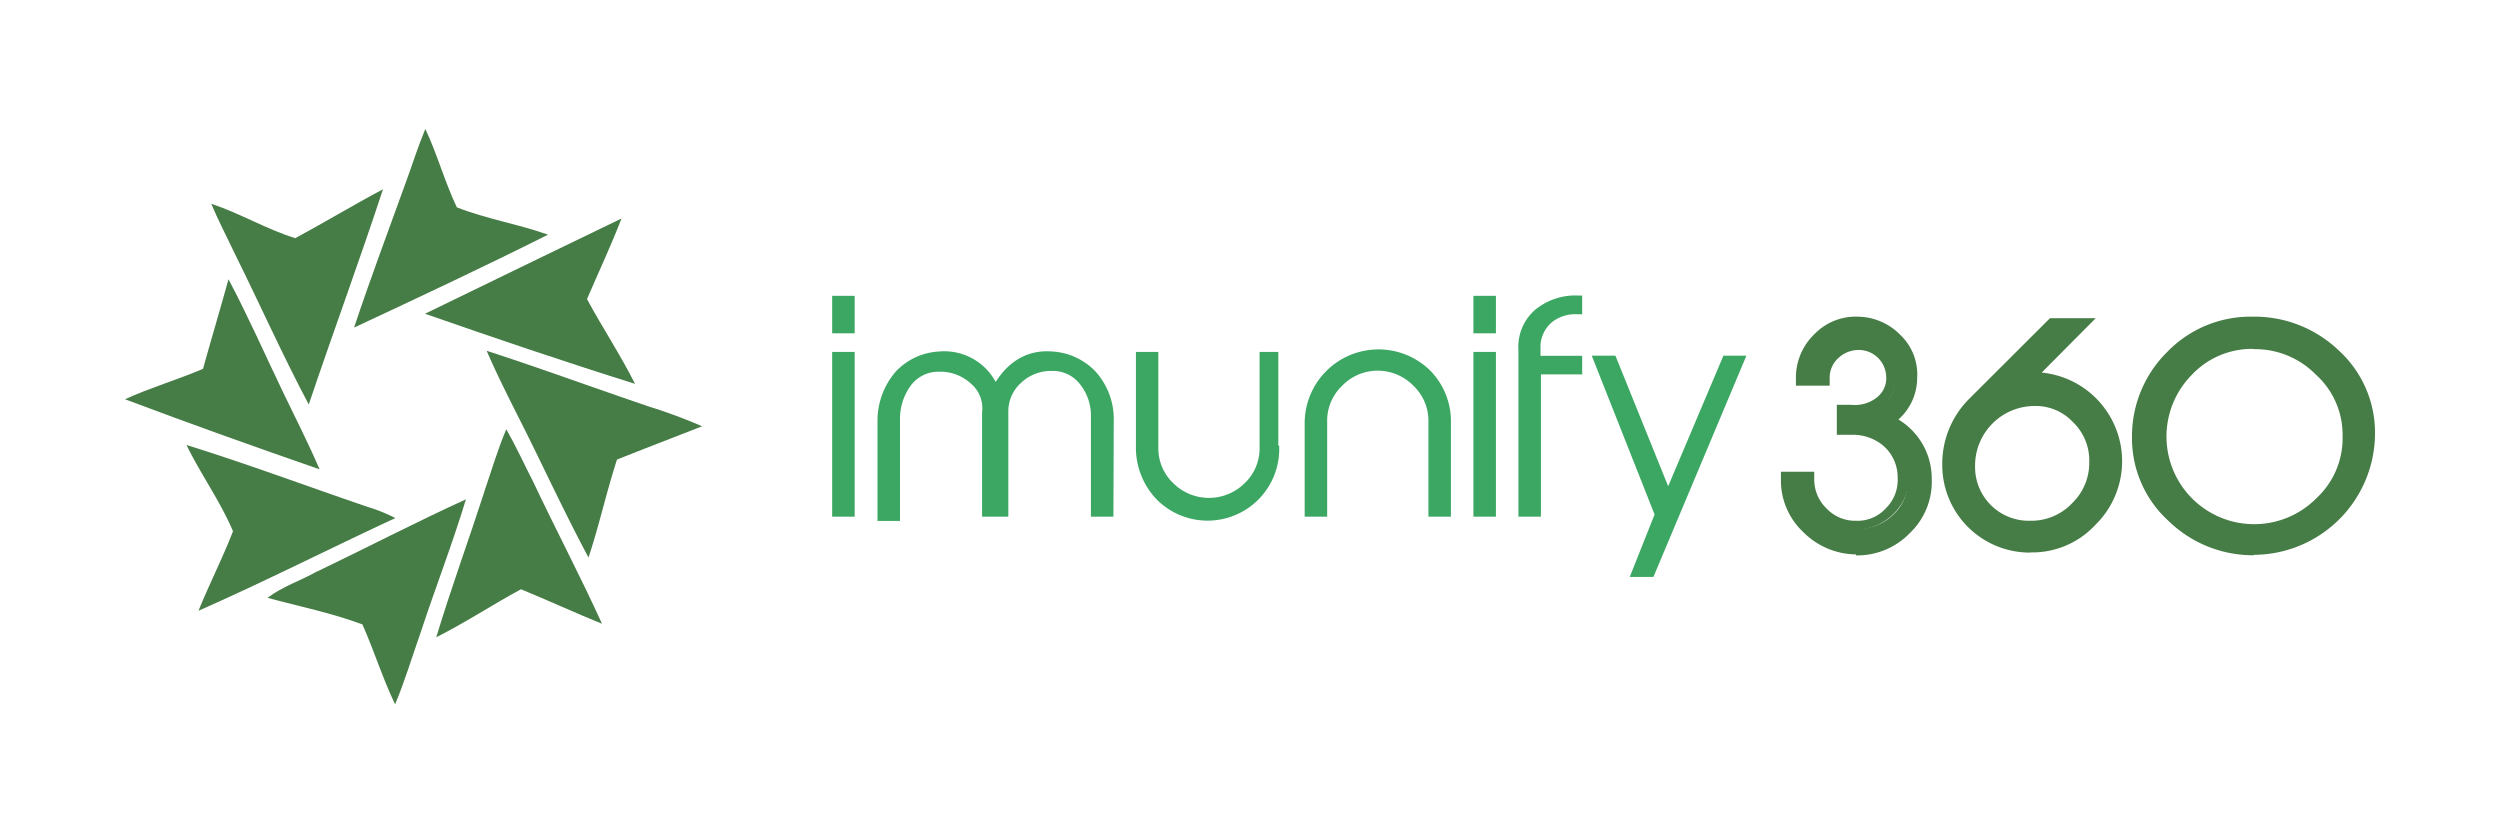 <svg id="ebfa18ea-28aa-43e6-9b6a-5b37350c3b3b" data-name="a2fbdb0b-df42-47ac-a850-8662149b8648" xmlns="http://www.w3.org/2000/svg" viewBox="0 0 300 100"><title>imunify100</title><path d="M48.66,22c.81-2.21,1.48-4.37,2.38-6.53,1.44,3.06,2.34,6.39,3.78,9.41,3.52,1.39,7.34,2,10.94,3.28C58.11,32,50.28,35.67,42.49,39.31c1.94-5.85,4.1-11.56,6.17-17.32" style="fill:#467c45"/><path d="M35.47,28.56c3.51-1.89,7-4,10.49-5.85-2.84,8.64-6,17.19-8.91,25.83-3.15-5.94-5.9-12.11-8.87-18.09-.94-2-2-4-2.83-6,3.51,1.17,6.7,3.1,10.12,4.14" style="fill:#467c45"/><path d="M51,37.65q11.79-5.74,23.58-11.43c-1.26,3.28-2.75,6.43-4.14,9.67,1.84,3.42,4,6.66,5.76,10.17-8.46-2.65-16.83-5.49-25.2-8.41" style="fill:#467c45"/><path d="M27.42,33.51c2.34,4.41,4.36,9,6.52,13.5,1.49,3.1,3.06,6.16,4.41,9.31-7.78-2.7-15.61-5.49-23.35-8.41,3.06-1.4,6.3-2.34,9.36-3.65,1-3.6,2.07-7.15,3.06-10.75" style="fill:#467c45"/><path d="M58.42,42.1c6.53,2.12,13,4.5,19.53,6.71a64.36,64.36,0,0,1,6.3,2.34c-3.42,1.35-6.84,2.65-10.21,4C72.78,59,71.92,63,70.62,66.9,68,62,65.62,56.9,63.19,52c-1.62-3.24-3.33-6.53-4.77-9.86" style="fill:#467c45"/><path d="M58.15,58.89c.86-2.48,1.58-5,2.61-7.38,1.17,2.07,2.16,4.23,3.24,6.34,2.7,5.72,5.63,11.25,8.24,17-3.24-1.31-6.44-2.79-9.72-4.14-3.42,1.84-6.66,4-10.17,5.76,1.8-5.94,3.91-11.7,5.8-17.55" style="fill:#467c45"/><path d="M22.38,53.4c7.38,2.29,14.58,5,21.87,7.47a19.23,19.23,0,0,1,3.19,1.3c-7.87,3.65-15.66,7.61-23.62,11.12,1.3-3.2,2.88-6.3,4.14-9.54-1.53-3.6-3.87-6.84-5.58-10.35" style="fill:#467c45"/><path d="M38,68.61c6-2.88,11.88-5.94,17.91-8.69-1.62,5.36-3.69,10.67-5.44,16-1,2.84-1.89,5.81-3.06,8.6-1.49-3.11-2.52-6.44-3.92-9.59-3.73-1.39-7.6-2.16-11.38-3.19,1.75-1.35,4-2.07,5.89-3.15" style="fill:#467c45"/><path d="M102.56,40h-2.7V35.5h2.7Zm0,22h-2.7V42.23h2.7Z" style="fill:#3ba763"/><path d="M133.61,62h-2.7V50a6,6,0,0,0-1.29-3.87,4.11,4.11,0,0,0-3.37-1.62,5.24,5.24,0,0,0-3.69,1.4A4.59,4.59,0,0,0,121,49.39V62h-3.15V49.48A3.87,3.87,0,0,0,116.47,46a5.34,5.34,0,0,0-3.73-1.39,4.11,4.11,0,0,0-3.42,1.62A6.76,6.76,0,0,0,108,50.14V62.51h-2.7v-12a9,9,0,0,1,2.21-5.94,7.69,7.69,0,0,1,5.18-2.39,7,7,0,0,1,6.79,3.65c1.71-2.66,4-3.87,6.8-3.65a7.78,7.78,0,0,1,5.17,2.39,8.5,8.5,0,0,1,2.2,5.94Z" style="fill:#3ba763"/><path d="M153.5,53.48A8.6,8.6,0,0,1,138.87,60l-.11-.11a9,9,0,0,1-2.45-6.37V42.23H139V53.75A5.77,5.77,0,0,0,140.81,58a6.08,6.08,0,0,0,8.53,0,5.73,5.73,0,0,0,1.81-4.28V42.23h2.25V53.48Z" style="fill:#3ba763"/><path d="M174.06,62h-2.65V50.56a5.77,5.77,0,0,0-1.81-4.28,6,6,0,0,0-4.24-1.8,5.91,5.91,0,0,0-4.29,1.8,5.77,5.77,0,0,0-1.81,4.28V62h-2.7V50.8a8.86,8.86,0,0,1,15.05-6.35,8.7,8.7,0,0,1,2.5,6.35V62Z" style="fill:#3ba763"/><path d="M179.51,40h-2.7V35.5h2.7Zm0,22h-2.7V42.23h2.7Z" style="fill:#3ba763"/><path d="M189.81,44.93h-4.9V62h-2.7V42a5.9,5.9,0,0,1,2-4.82,7.62,7.62,0,0,1,5.12-1.72h.53v2.25h-.68a4.41,4.41,0,0,0-3,1,3.91,3.91,0,0,0-1.32,2.68V42.7h5V45Z" style="fill:#3ba763"/><polygon points="209.57 42.68 198.41 69.23 195.57 69.23 198.55 61.74 191.01 42.68 193.85 42.68 200.18 58.35 206.81 42.68 209.57 42.68" style="fill:#3ba763"/><path d="M231.35,57.31a8,8,0,0,1-2.43,6.08,8.26,8.26,0,0,1-11.68.2l-.2-.2a8,8,0,0,1-2.43-5.85v-.46h2.7v.68a5.41,5.41,0,0,0,1.73,4,5.81,5.81,0,0,0,8.22-.07l0,0a5.25,5.25,0,0,0,1.63-4.18,5.74,5.74,0,0,0-2-4.32,6.69,6.69,0,0,0-4.46-1.49h-1.09V49.43h1.15a5.22,5.22,0,0,0,3.54-1,3.68,3.68,0,0,0,1.39-3.16,3.84,3.84,0,0,0-1.16-2.63,4.23,4.23,0,0,0-2.7-1.19,4.42,4.42,0,0,0-3.12,1.1,3.77,3.77,0,0,0-1.35,2.9v.39h-2.7v-.4a6.55,6.55,0,0,1,2-4.81,6.45,6.45,0,0,1,4.77-2,6.56,6.56,0,0,1,4.68,2,6.24,6.24,0,0,1-1,9.63,7.74,7.74,0,0,1,4.55,7" style="fill:#467c45"/><path d="M222.71,66.53h.11a9.06,9.06,0,0,1-6.44-2.69,8.49,8.49,0,0,1-2.67-6.23v-1h4v.9A4.79,4.79,0,0,0,219.17,61a4.7,4.7,0,0,0,3.5,1.49A4.59,4.59,0,0,0,226.3,61a4.8,4.8,0,0,0,1.42-3.69A5,5,0,0,0,226,53.49a5.65,5.65,0,0,0-3.9-1.31h-1.68v-3.6h1.77a4.2,4.2,0,0,0,3-.86,2.92,2.92,0,0,0,1.15-2.6A3.3,3.3,0,0,0,223.24,42a3.59,3.59,0,0,0-2.58.91,3.19,3.19,0,0,0-1.1,2.37v1h-4.05v-.85a7.22,7.22,0,0,1,2.2-5.31A6.89,6.89,0,0,1,222.93,38a7.25,7.25,0,0,1,5.13,2.21,6.54,6.54,0,0,1,2,5.13,6.69,6.69,0,0,1-2.25,5,8.27,8.27,0,0,1,4,7.11h0A8.52,8.52,0,0,1,229.15,64a8.78,8.78,0,0,1-6.43,2.65m-7.37-9a7.37,7.37,0,0,0,2.17,5,7.19,7.19,0,0,0,5.26,2.3,7.46,7.46,0,0,0,5.52-2.3,7.15,7.15,0,0,0,2.21-5.48,7,7,0,0,0-4.06-6.37l-1-.48.93-.62a5.36,5.36,0,0,0,2.48-4.47A5.44,5.44,0,0,0,227.23,41a5.85,5.85,0,0,0-4.11-1.77,5.32,5.32,0,0,0-4.2,1.77,5.87,5.87,0,0,0-1.77,3.89h1.14a4.65,4.65,0,0,1,1.47-3.16,4.56,4.56,0,0,1,6.48.09,4.57,4.57,0,0,1,1.29,3.07,4.42,4.42,0,0,1-1.6,3.75,5.29,5.29,0,0,1-3.84,1.2h-.31v.9h.4a7,7,0,0,1,4.72,1.59A6.22,6.22,0,0,1,229.06,57a6,6,0,0,1-1.77,4.59,6.23,6.23,0,0,1-8.81.23l-.1-.1a6,6,0,0,1-1.85-4.24Z" style="fill:#467c45"/><path d="M250.93,62.84a9.89,9.89,0,0,1-7.29,3,9.5,9.5,0,0,1-6.79-2.7,9.65,9.65,0,0,1-3.06-7.25,10,10,0,0,1,3.1-7.38l9.45-9.45h3.6l-6.52,6.53a9.56,9.56,0,0,1,7.47,2.61,9.44,9.44,0,0,1,3.1,7.24,10,10,0,0,1-3.06,7.38m-1.71-2a7.44,7.44,0,0,0,2.16-5.35,7.25,7.25,0,0,0-2.16-5.31,6.9,6.9,0,0,0-5.08-2.07,7.75,7.75,0,0,0-7.79,7.73V56a7.15,7.15,0,0,0,7,7.25h.22a7.79,7.79,0,0,0,5.62-2.39" style="fill:#467c45"/><path d="M243.64,66.31a10.51,10.51,0,0,1-10.57-10.45v-.17a11,11,0,0,1,3.28-7.88L246,38.18h5.49L245,44.71A10.69,10.69,0,0,1,251.43,63a10.32,10.32,0,0,1-7.74,3.29m2.93-26.78-9.23,9.23a9.42,9.42,0,0,0-2.88,6.93,9.16,9.16,0,0,0,9,9.31h.19a9.65,9.65,0,0,0,9.63-9.69v0a8.72,8.72,0,0,0-2.92-6.75,8.91,8.91,0,0,0-7-2.43l-1.75.09,6.66-6.66Zm-3,24.31a7.67,7.67,0,0,1-5.4-2.07A7.57,7.57,0,0,1,235.7,56a8.45,8.45,0,0,1,8.35-8.55h.11a7.65,7.65,0,0,1,5.54,2.25A7.88,7.88,0,0,1,252,55.42a8.3,8.3,0,0,1-2.34,5.85h0a8,8,0,0,1-6.08,2.57m.59-15.12a7.15,7.15,0,0,0-7.16,7.14v.06a6.44,6.44,0,0,0,6.31,6.57h.26a6.77,6.77,0,0,0,5.13-2.16,6.7,6.7,0,0,0,2-4.91,6.36,6.36,0,0,0-2-4.81,6.08,6.08,0,0,0-4.54-1.89" style="fill:#467c45"/><path d="M284.32,52.05a13.46,13.46,0,0,1-4.09,9.85,13.24,13.24,0,0,1-9.81,4.1,13.75,13.75,0,0,1-9.81-4,12.7,12.7,0,0,1-4.14-9.5,13.47,13.47,0,0,1,4-9.81,13.25,13.25,0,0,1,9.72-4.09A13.91,13.91,0,0,1,280,42.47,12.46,12.46,0,0,1,284.27,52m-2.61.13a10.61,10.61,0,0,0-3.37-7.83,11.27,11.27,0,0,0-8-3.19,10.57,10.57,0,0,0-7.83,3.28,11,11,0,0,0-.1,15.56l.1.1a10.92,10.92,0,0,0,7.88,3.29,11.05,11.05,0,0,0,8.05-3.29,10.45,10.45,0,0,0,3.24-7.92" style="fill:#467c45"/><path d="M270.46,66.63a14.52,14.52,0,0,1-10.26-4.14,13.38,13.38,0,0,1-4.36-10,14.21,14.21,0,0,1,4.23-10.26A13.91,13.91,0,0,1,270.28,38a14.61,14.61,0,0,1,10.31,4A13.33,13.33,0,0,1,285,52a14.6,14.6,0,0,1-14.54,14.58m-.18-27.32a13.21,13.21,0,0,0-13.14,13.19,12,12,0,0,0,4,9,13.21,13.21,0,0,0,9.32,3.78,12.62,12.62,0,0,0,9.31-3.91A12.86,12.86,0,0,0,283.64,52a12,12,0,0,0-4-9,12.86,12.86,0,0,0-9.32-3.69m.13,25h0a11.64,11.64,0,0,1-8.32-3.51,11.21,11.21,0,0,1-3.51-8.28,11.81,11.81,0,0,1,11.79-11.74,12,12,0,0,1,8.46,3.37,11.34,11.34,0,0,1,3.6,8.28A11.11,11.11,0,0,1,279,60.81a11.7,11.7,0,0,1-8.42,3.46m-.13-22.4A9.88,9.88,0,0,0,263,45a10.52,10.52,0,0,0,15,14.76,9.82,9.82,0,0,0,3.11-7.47h0a9.7,9.7,0,0,0-3.2-7.33,10.22,10.22,0,0,0-7.51-3.06" style="fill:#467c45"/></svg>